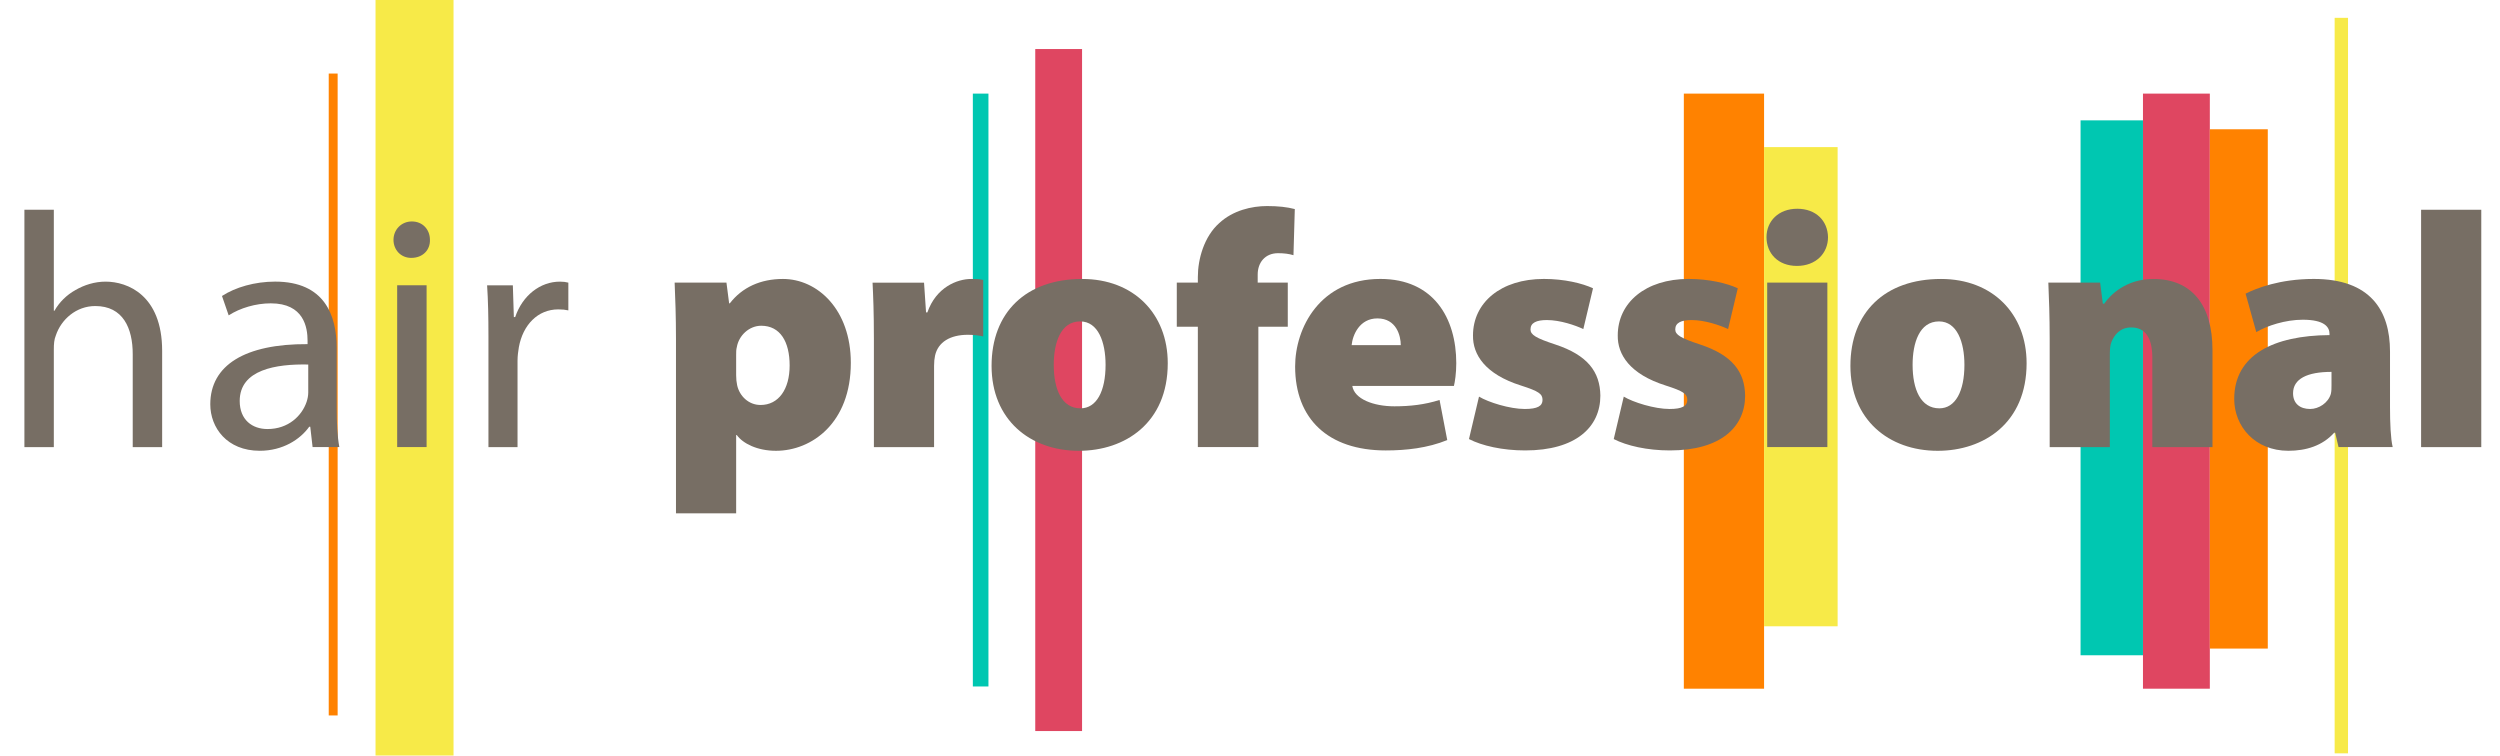 <?xml version="1.0" encoding="UTF-8"?>
<svg id="Layer_1" data-name="Layer 1" xmlns="http://www.w3.org/2000/svg" viewBox="0 0 1121.68 339">
  <defs>
    <style>
      .cls-1, .cls-2, .cls-3, .cls-4, .cls-5 {
        stroke-width: 0px;
        fill: #776E64;
      }

      .cls-2 {
        fill: #f7ea48;
      }

      .cls-3 {
        fill: #df4661;
      }

      .cls-4 {
        fill: #ff8200;
      }

      .cls-5 {
        fill: #00c7b1;
      }
    </style>
  </defs>
  <rect class="cls-4" x="147.49" y="33" width="4" height="288"/>
  <rect class="cls-2" x="168.49" width="35" height="339"/>
  <rect class="cls-5" x="436.49" y="42" width="7" height="266"/>
  <rect class="cls-3" x="464.49" y="22" width="21" height="306"/>
  <rect class="cls-4" x="755.49" y="42" width="36" height="267"/>
  <rect class="cls-2" x="791.49" y="66" width="33" height="215"/>
  <rect class="cls-3" x="961.49" y="42" width="30" height="267"/>
  <rect class="cls-5" x="933.49" y="54" width="28" height="240"/>
  <rect class="cls-4" x="991.49" y="58" width="26" height="233"/>
  <rect class="cls-2" x="1047.49" y="8" width="6" height="330"/>
  <g>
    <path class="cls-1" d="M10.95,94.11h13.2v45.3h.3c2.1-3.75,5.4-7.05,9.45-9.3,3.9-2.25,8.55-3.75,13.5-3.75,9.75,0,25.35,6,25.35,31.05v43.2h-13.2v-41.7c0-11.7-4.35-21.6-16.8-21.6-8.55,0-15.3,6-17.7,13.2-.75,1.8-.9,3.75-.9,6.3v43.8h-13.2v-106.5Z"/>
    <path class="cls-1" d="M140.25,200.6l-1.05-9.15h-.45c-4.05,5.7-11.85,10.8-22.2,10.8-14.7,0-22.2-10.35-22.2-20.85,0-17.55,15.6-27.15,43.65-27v-1.5c0-6-1.65-16.8-16.5-16.8-6.75,0-13.8,2.1-18.9,5.4l-3-8.7c6-3.9,14.7-6.45,23.85-6.45,22.2,0,27.6,15.15,27.6,29.7v27.15c0,6.3.3,12.45,1.2,17.4h-12ZM138.3,163.55c-14.4-.3-30.75,2.25-30.75,16.35,0,8.55,5.7,12.6,12.45,12.6,9.45,0,15.45-6,17.55-12.15.45-1.35.75-2.85.75-4.2v-12.6Z"/>
    <path class="cls-1" d="M192.9,107.61c.15,4.5-3.15,8.1-8.4,8.1-4.65,0-7.95-3.6-7.95-8.1s3.45-8.25,8.25-8.25,8.1,3.6,8.1,8.25ZM178.2,200.6v-72.6h13.2v72.6h-13.2Z"/>
    <path class="cls-1" d="M219.15,150.66c0-8.55-.15-15.9-.6-22.65h11.55l.45,14.25h.6c3.3-9.75,11.25-15.9,20.1-15.9,1.5,0,2.55.15,3.75.45v12.45c-1.35-.3-2.7-.45-4.5-.45-9.3,0-15.9,7.05-17.7,16.95-.3,1.8-.6,3.9-.6,6.15v38.7h-13.05v-49.95Z"/>
    <path class="cls-1" d="M303.29,151.86c0-9.75-.3-18.15-.6-25.05h23.25l1.2,9.3h.3c5.55-7.2,13.8-10.95,23.85-10.95,15.45,0,30.45,13.65,30.45,37.65,0,27-17.55,39.45-33.6,39.45-8.4,0-14.85-3.3-17.55-7.05h-.3v35.1h-27v-78.45ZM330.29,168.35c0,1.65.15,3.15.45,4.5,1.05,4.8,5.1,8.85,10.5,8.85,8.1,0,13.05-7.05,13.05-17.7s-4.2-17.85-12.75-17.85c-5.4,0-10.05,4.35-10.95,9.6-.3,1.05-.3,2.25-.3,3.45v9.15Z"/>
    <path class="cls-1" d="M392.09,151.71c0-11.7-.3-18.75-.6-24.9h23.1l.9,13.35h.6c3.9-11.25,13.35-15,19.65-15,2.4,0,3.45,0,5.4.45v25.35c-1.95-.45-4.05-.75-6.9-.75-7.95,0-13.35,3.3-14.7,9.3-.3,1.35-.45,2.85-.45,4.65v36.45h-27v-48.9Z"/>
    <path class="cls-1" d="M523.94,162.96c0,26.85-19.2,39.3-39.9,39.3-22.05,0-39.15-14.1-39.15-38.1s15.45-39,40.65-39c23.1,0,38.4,15.6,38.4,37.8ZM472.79,163.71c0,10.95,3.6,19.5,12,19.5,7.2,0,11.25-7.65,11.25-19.5,0-10.2-3.3-19.5-11.4-19.5-8.85,0-11.85,9.75-11.85,19.5Z"/>
    <path class="cls-1" d="M537.44,200.6v-54h-9.45v-19.8h9.45v-2.55c0-8.1,2.85-18.15,9.6-24.15,6.15-5.7,14.55-7.65,21.45-7.65,5.1,0,9,.45,12.45,1.35l-.6,20.7c-1.95-.6-4.2-.9-6.9-.9-5.85,0-9.15,4.2-9.15,9.6v3.6h13.5v19.8h-13.2v54h-27.15Z"/>
    <path class="cls-1" d="M606.74,173.15c.9,5.85,9.45,9.15,18.9,9.15,7.05,0,13.65-.75,20.25-2.85l3.45,18c-8.85,3.6-18.45,4.65-27.6,4.65-25.95,0-40.65-14.25-40.65-37.65,0-17.25,11.1-39.3,38.25-39.3,23.85,0,34.05,17.55,34.05,37.8,0,4.5-.6,8.4-1.05,10.2h-45.6ZM628.49,154.86c0-4.2-1.95-12-10.5-12-7.95,0-11.1,7.35-11.55,12h22.05Z"/>
    <path class="cls-1" d="M663.59,177.95c4.2,2.55,13.8,5.55,20.55,5.55,5.7,0,7.95-1.35,7.95-4.05s-1.65-3.9-9.6-6.45c-16.2-5.1-21.75-13.95-21.6-22.5,0-14.7,12.45-25.35,31.8-25.35,9.15,0,17.25,1.95,22.05,4.2l-4.35,18.3c-3.45-1.65-10.35-4.05-16.35-4.05-4.65,0-7.35,1.2-7.35,4.2,0,2.4,2.4,3.9,11.1,6.75,14.55,4.8,20.1,12.3,20.25,22.95,0,14.1-10.95,24.6-33.75,24.6-10.2,0-19.35-2.1-25.2-5.1l4.5-19.05Z"/>
    <path class="cls-1" d="M728.54,177.95c4.2,2.55,13.8,5.55,20.55,5.55,5.7,0,7.95-1.35,7.95-4.05s-1.65-3.9-9.6-6.45c-16.2-5.1-21.75-13.95-21.6-22.5,0-14.7,12.45-25.35,31.8-25.35,9.15,0,17.25,1.95,22.05,4.2l-4.35,18.3c-3.45-1.65-10.35-4.05-16.35-4.05-4.65,0-7.35,1.2-7.35,4.2,0,2.4,2.4,3.9,11.1,6.75,14.55,4.8,20.1,12.3,20.25,22.95,0,14.1-10.95,24.6-33.75,24.6-10.2,0-19.35-2.1-25.2-5.1l4.5-19.05Z"/>
    <path class="cls-1" d="M820.18,106.41c0,7.2-5.4,12.9-13.95,12.9s-13.65-5.7-13.65-12.9,5.4-12.75,13.8-12.75,13.65,5.4,13.8,12.75ZM792.89,200.6v-73.8h27v73.8h-27Z"/>
    <path class="cls-1" d="M909.28,162.96c0,26.85-19.2,39.3-39.9,39.3-22.05,0-39.15-14.1-39.15-38.1s15.45-39,40.65-39c23.1,0,38.4,15.6,38.4,37.8ZM858.13,163.71c0,10.95,3.6,19.5,12,19.5,7.2,0,11.25-7.65,11.25-19.5,0-10.2-3.3-19.5-11.4-19.5-8.85,0-11.85,9.75-11.85,19.5Z"/>
    <path class="cls-1" d="M919.63,151.86c0-9.75-.3-18.3-.6-25.05h23.25l1.2,9.45h.6c2.7-3.9,9.75-11.1,22.05-11.1,17.25,0,26.55,11.7,26.55,31.95v43.5h-27v-40.2c0-8.55-3-13.5-9.45-13.5-5.25,0-7.65,3.6-8.85,6.45-.6,1.35-.75,3.45-.75,5.4v41.85h-27v-48.75Z"/>
    <path class="cls-1" d="M1049.23,200.6l-1.5-6.45h-.45c-5.25,5.85-12.6,8.1-20.55,8.1-15,0-24.3-10.95-24.3-23.25,0-19.8,17.7-28.5,42.75-28.65v-.6c0-3-2.25-6.3-12-6.3-7.8,0-16.05,2.7-20.85,5.55l-4.8-17.25c4.8-2.4,15.3-6.6,30.6-6.6,25.35,0,34.2,14.1,34.2,32.55v24.9c0,7.35.3,14.25,1.2,18h-24.3ZM1046.08,166.85c-10.95,0-17.25,3.15-17.25,9.6,0,4.65,3.15,7.05,7.65,7.05,3.9,0,8.1-2.7,9.3-6.75.3-1.2.3-2.55.3-3.9v-6Z"/>
    <path class="cls-1" d="M1086.28,94.11h27v106.5h-27v-106.5Z"/>
  </g>
</svg>